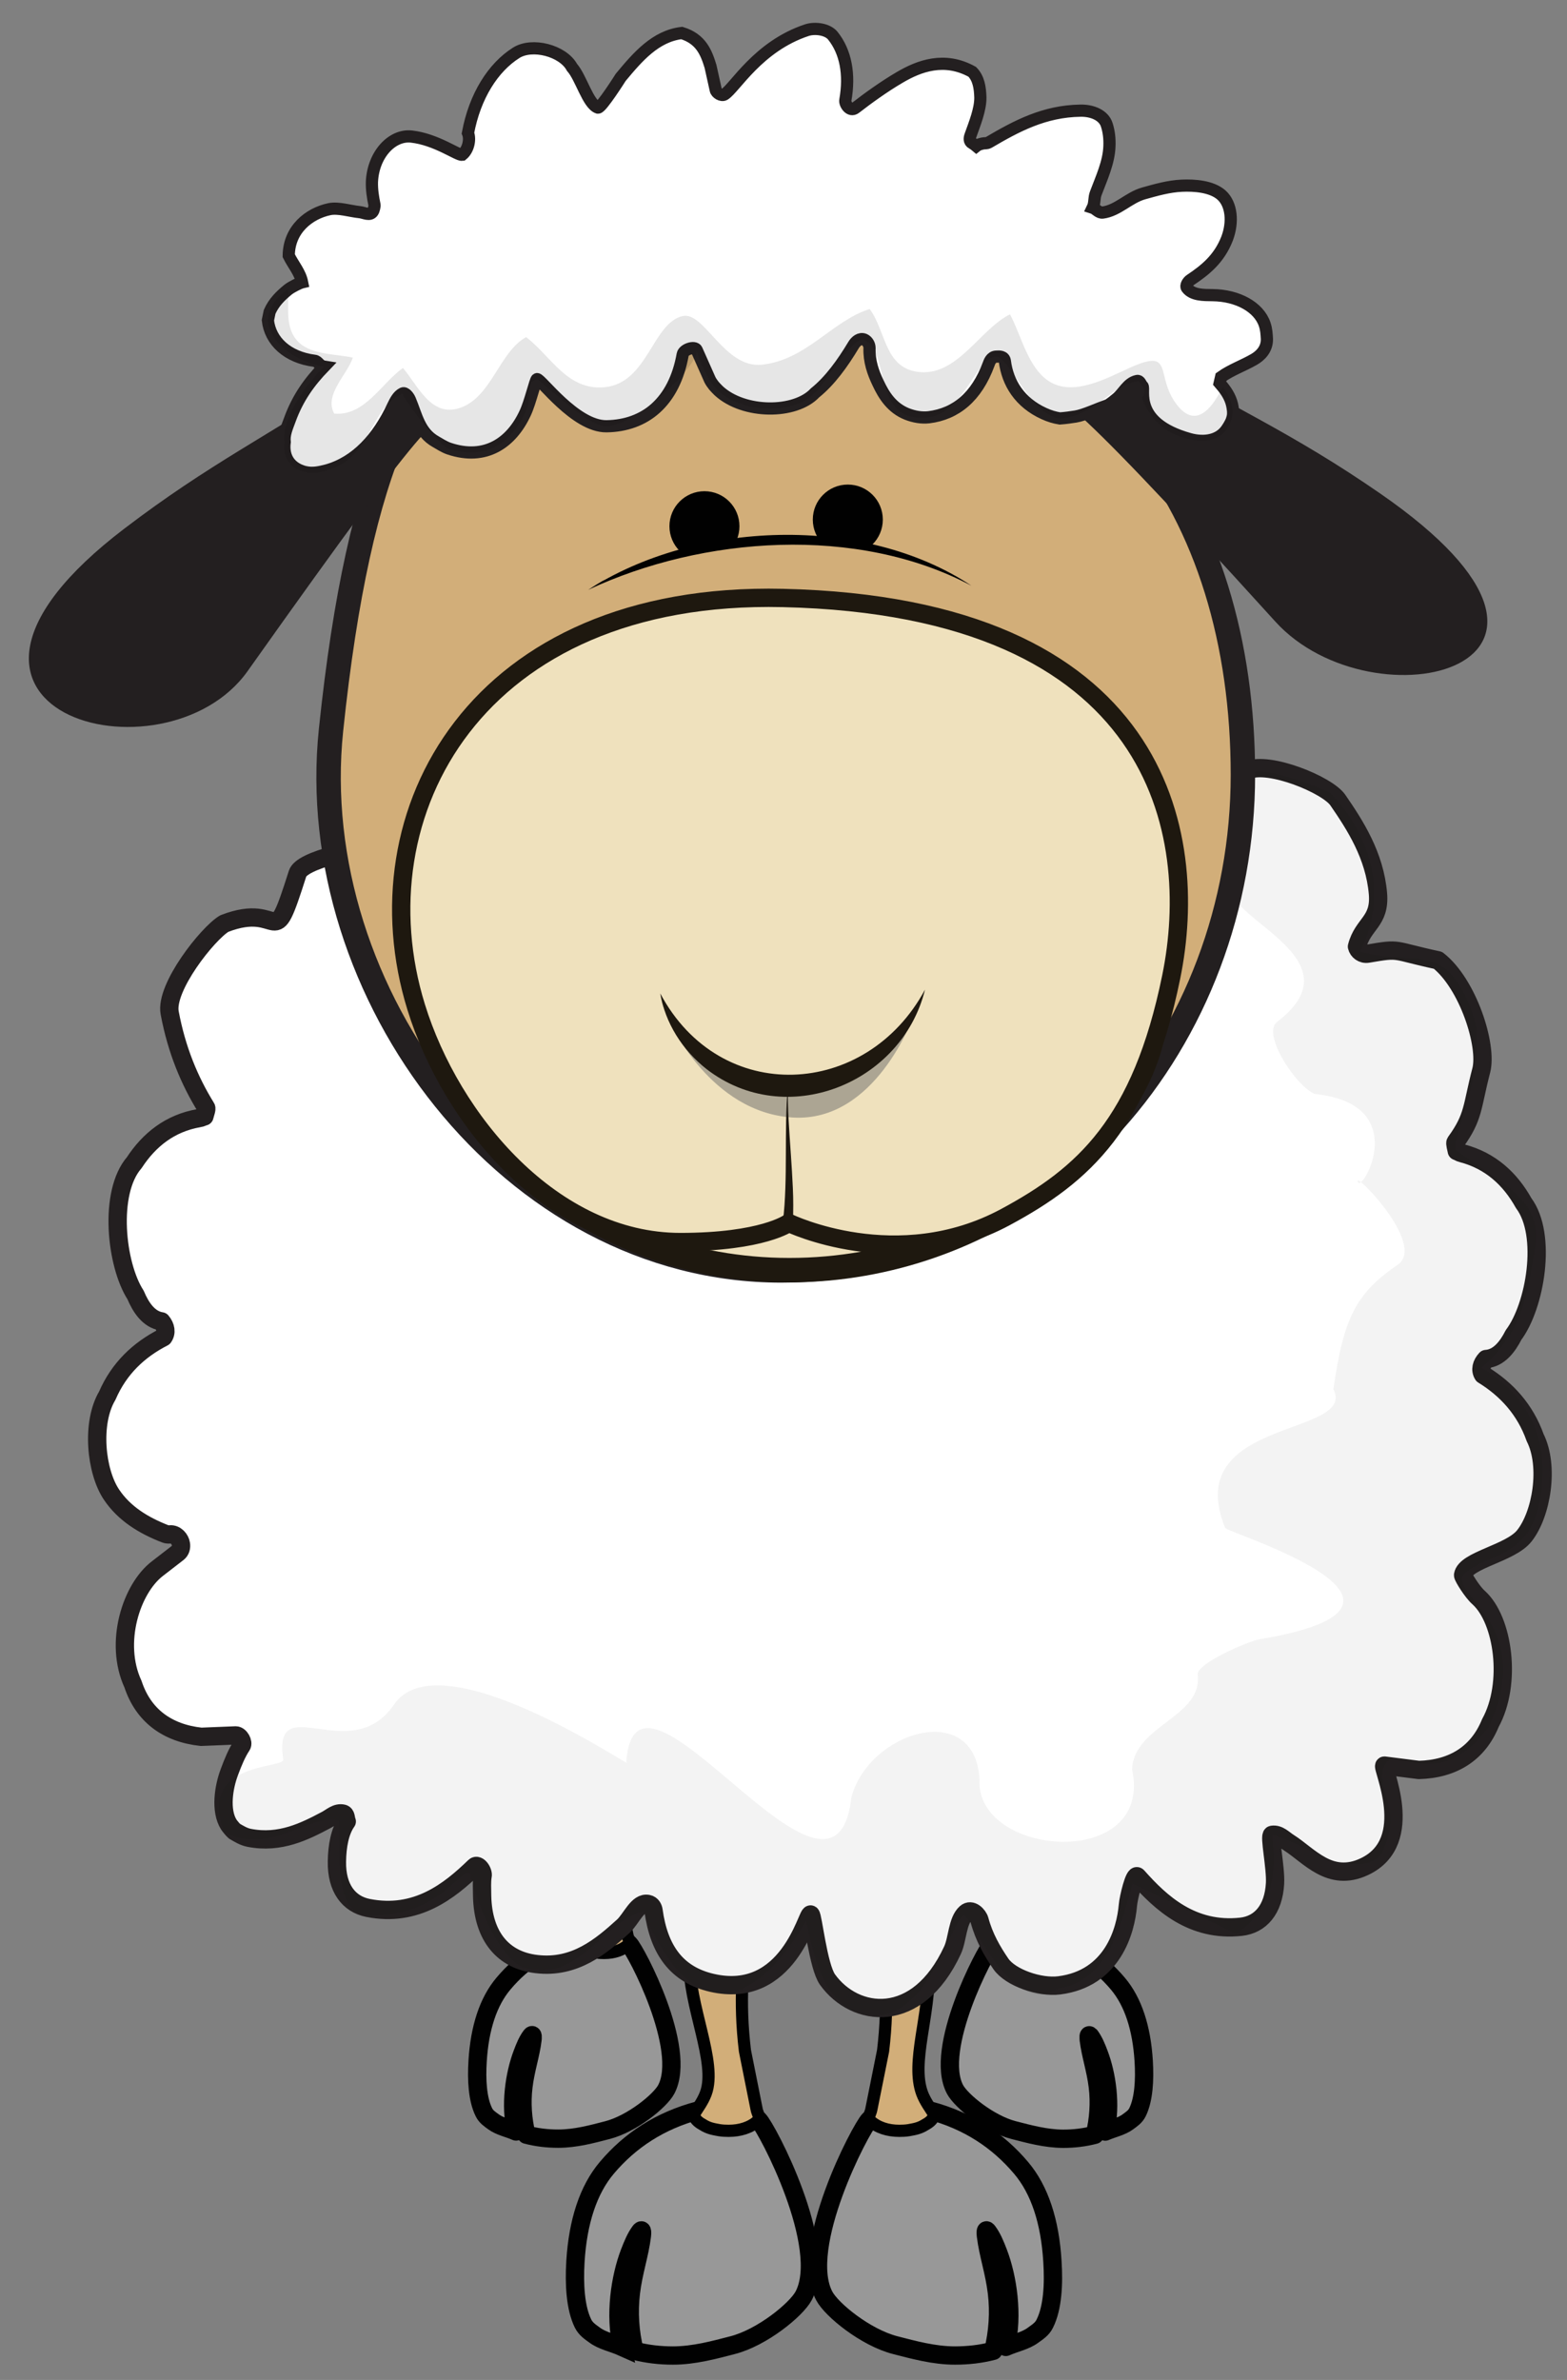 <?xml version="1.0" encoding="utf-8"?>
<!-- Generator: Adobe Illustrator 16.0.0, SVG Export Plug-In . SVG Version: 6.00 Build 0)  -->
<!DOCTYPE svg PUBLIC "-//W3C//DTD SVG 1.1//EN" "http://www.w3.org/Graphics/SVG/1.1/DTD/svg11.dtd">
<svg version="1.1" id="Layer_1" xmlns="http://www.w3.org/2000/svg" xmlns:xlink="http://www.w3.org/1999/xlink" x="0px" y="0px"
	 width="64.191px" height="97.441px" viewBox="0 0 64.191 97.441" enable-background="new 0 0 64.191 97.441" xml:space="preserve">
<rect x="0" y="0" width="64.191" height="97.441" fill="#808080" stroke="none"/>
<path fill="#010101" d="M45.025,82.608c-0.063-0.152-1.453,0.027-1.478,0.229c-0.022,0.196,1.031,4.263,1.031,4.263
	s0.162-0.026,0.142-0.11c-0.023-0.087,0.491,0.312,0.491,0.312s0.795-2.26,0.795-2.344c0-0.086-0.817-2.346-0.817-2.346
	S45.047,82.667,45.025,82.608z"/>
<path fill="#989898" stroke="#010101" stroke-width="0.75" stroke-linecap="round" stroke-linejoin="round" stroke-miterlimit="10" d="
	M41.525,87.211c-0.998-0.254-2.149-1.191-2.403-1.666c-0.879-1.656,1.241-5.672,1.521-5.955c0.479-0.479,1.494,0.188,1.946-0.195
	c0.027-0.021,0.097-0.127,0.104-0.123c1.299,0.346,2.309,1.007,3.096,1.938c0.629,0.742,0.979,1.824,1.062,3.174
	c0.047,0.764,0.006,1.566-0.256,2.098c-0.093,0.186-0.246,0.281-0.396,0.393c-0.263,0.193-0.612,0.26-0.925,0.396
	c0.259-1.084,0.062-2.355-0.258-3.188c-0.104-0.276-0.207-0.521-0.354-0.723c-0.094-0.113-0.063,0.104-0.062,0.152
	c0.076,0.627,0.287,1.215,0.371,1.918c0.082,0.67,0.029,1.355-0.123,1.973c-0.42,0.111-0.855,0.162-1.301,0.162
	C42.836,87.561,42.15,87.372,41.525,87.211z"/>
<path fill="#010101" d="M40.908,90.449c-0.076-0.187-1.759,0.034-1.785,0.271c-0.025,0.24,1.248,5.156,1.248,5.156
	s0.196-0.033,0.17-0.14c-0.027-0.104,0.598,0.378,0.598,0.378s0.963-2.73,0.963-2.834c0-0.104-0.992-2.834-0.992-2.834
	S40.935,90.516,40.908,90.449z"/>
<path fill="#989898" stroke="#010101" stroke-width="0.75" stroke-linecap="round" stroke-linejoin="round" stroke-miterlimit="10" d="
	M36.672,96.015c-1.207-0.309-2.603-1.44-2.907-2.016c-1.063-2.006,1.502-6.863,1.842-7.205c0.58-0.582,1.81,0.229,2.354-0.24
	c0.033-0.022,0.115-0.149,0.127-0.146c1.565,0.418,2.787,1.222,3.74,2.349c0.762,0.896,1.188,2.207,1.284,3.838
	c0.06,0.925,0.009,1.897-0.312,2.537c-0.106,0.224-0.297,0.341-0.479,0.474c-0.313,0.235-0.739,0.313-1.118,0.481
	c0.312-1.312,0.075-2.854-0.31-3.858c-0.129-0.336-0.252-0.634-0.433-0.873c-0.108-0.142-0.079,0.127-0.071,0.188
	c0.092,0.758,0.348,1.467,0.448,2.316c0.101,0.811,0.037,1.641-0.147,2.387c-0.508,0.135-1.039,0.193-1.571,0.193
	C38.261,96.44,37.431,96.21,36.672,96.015z"/>
<path fill="#D2AE79" stroke="#010101" stroke-width="0.5" stroke-miterlimit="10" d="M35.654,86.835
	c-0.131-0.114,0.011-0.315,0.037-0.461l0.484-2.41c0.254-2.116,0.057-3.465-0.043-5.252c-0.02-0.315-0.044-0.623-0.072-0.92
	c0.269,0.297,1.043,0.446,1.553,0.459c-0.021,0.812,0.408,1.65,0.427,2.353c0.059,1.905-0.74,3.828-0.265,5.106
	c0.127,0.332,0.32,0.582,0.502,0.873c-0.062,0.228-0.271,0.347-0.375,0.405c-0.25,0.161-0.467,0.185-0.678,0.226
	c-0.129,0.021-0.261,0.026-0.386,0.026C36.377,87.24,35.953,87.11,35.654,86.835z"/>
<path fill="#010101" d="M21.392,82.608c0.062-0.152,1.451,0.027,1.477,0.229c0.023,0.196-1.031,4.263-1.031,4.263
	s-0.164-0.026-0.142-0.11c0.022-0.087-0.491,0.312-0.491,0.312s-0.796-2.26-0.796-2.344c0-0.086,0.819-2.346,0.819-2.346
	S21.369,82.667,21.392,82.608z"/>
<path fill="#989898" stroke="#010101" stroke-width="0.75" stroke-linecap="round" stroke-linejoin="round" stroke-miterlimit="10" d="
	M22.865,87.561c-0.441,0-0.88-0.051-1.3-0.162c-0.153-0.616-0.205-1.305-0.123-1.971c0.084-0.705,0.295-1.291,0.371-1.918
	c0.006-0.051,0.031-0.271-0.06-0.154c-0.149,0.199-0.25,0.441-0.356,0.723c-0.317,0.834-0.516,2.105-0.256,3.188
	c-0.312-0.139-0.664-0.203-0.926-0.396c-0.148-0.109-0.304-0.207-0.393-0.393c-0.263-0.525-0.306-1.334-0.257-2.096
	c0.082-1.35,0.434-2.434,1.062-3.174c0.788-0.935,1.798-1.599,3.093-1.939c0.01-0.004,0.076,0.104,0.104,0.121
	c0.452,0.392,1.469-0.281,1.945,0.199c0.283,0.279,2.402,4.299,1.523,5.955c-0.253,0.475-1.406,1.408-2.404,1.666
	C24.265,87.372,23.579,87.561,22.865,87.561z"/>
<path fill="#D2AE79" stroke="#010101" stroke-width="0.5" stroke-miterlimit="10" d="M25.734,79.622
	c0.107-0.096-0.006-0.266-0.03-0.382l-0.398-1.991c-0.211-1.75-0.047-2.863,0.035-4.341c0.016-0.265,0.036-0.517,0.061-0.763
	c-0.221,0.246-0.522,0.369-0.943,0.381c0.019,0.673,0,1.365-0.016,1.939c-0.045,1.578-0.062,3.168-0.459,4.227
	c-0.104,0.273-0.264,0.48-0.414,0.723c0.051,0.187,0.226,0.284,0.311,0.336c0.207,0.135,0.386,0.148,0.562,0.187
	c0.105,0.019,0.213,0.021,0.316,0.021C25.136,79.958,25.489,79.849,25.734,79.622z"/>
<path fill="#010101" d="M25.782,90.449c0.076-0.187,1.757,0.034,1.785,0.271c0.027,0.24-1.247,5.156-1.247,5.156
	s-0.197-0.033-0.171-0.14c0.029-0.104-0.594,0.378-0.594,0.378s-0.965-2.73-0.965-2.834c0-0.104,0.992-2.834,0.992-2.834
	S25.753,90.516,25.782,90.449z"/>
<path fill="#989898" stroke="#010101" stroke-width="0.75" stroke-miterlimit="10" d="M27.564,96.44
	c-0.534,0-1.063-0.061-1.57-0.193c-0.188-0.746-0.248-1.578-0.149-2.387c0.103-0.854,0.357-1.562,0.449-2.316
	c0.006-0.062,0.037-0.328-0.072-0.188c-0.18,0.242-0.302,0.537-0.432,0.873c-0.385,1.008-0.623,2.549-0.312,3.857
	c-0.377-0.168-0.801-0.246-1.119-0.482c-0.18-0.131-0.365-0.25-0.475-0.473c-0.316-0.639-0.367-1.611-0.312-2.533
	c0.099-1.633,0.523-2.94,1.285-3.842c0.953-1.127,2.175-1.93,3.74-2.348c0.01-0.005,0.092,0.123,0.127,0.146
	c0.547,0.473,1.775-0.341,2.354,0.241c0.34,0.34,2.908,5.196,1.842,7.203c-0.308,0.57-1.7,1.707-2.907,2.017
	C29.259,96.21,28.427,96.44,27.564,96.44z"/>
<path fill="#D2AE79" stroke="#010101" stroke-width="0.5" stroke-miterlimit="10" d="M31.037,86.835
	c0.13-0.114-0.011-0.315-0.039-0.461l-0.482-2.41c-0.254-2.116-0.057-3.465,0.043-5.252c0.019-0.315,0.043-0.623,0.072-0.92
	c-0.268,0.297-1.043,0.446-1.553,0.459c0.021,0.812-0.818,1.241-0.837,1.938c-0.057,1.908,1.15,4.24,0.672,5.521
	c-0.125,0.332-0.319,0.582-0.5,0.873c0.062,0.228,0.271,0.347,0.375,0.405c0.25,0.161,0.466,0.185,0.678,0.226
	c0.13,0.021,0.259,0.026,0.384,0.026C30.31,87.24,30.738,87.11,31.037,86.835z"/>
<path fill="#FFFFFF" stroke="#231F20" stroke-width="0.75" stroke-linecap="round" stroke-linejoin="round" stroke-miterlimit="10" d="
	M62.886,58.86c-0.408-1.15-1.166-1.979-2.134-2.574c-0.125-0.199-0.067-0.443,0.123-0.645c0.521-0.033,0.884-0.504,1.125-0.983
	c0.886-1.177,1.396-4.091,0.416-5.4c-0.547-0.982-1.354-1.736-2.526-2.042c-0.097-0.021-0.158-0.075-0.213-0.088
	c-0.023-0.13-0.084-0.319-0.05-0.366c0.757-1.041,0.662-1.443,1.052-2.938c0.266-1.018-0.548-3.552-1.775-4.508
	c-1.911-0.409-1.493-0.506-2.866-0.272c-0.224,0.039-0.408-0.108-0.451-0.289c0.246-0.949,0.957-1.007,0.86-2.17
	c-0.135-1.564-0.938-2.804-1.641-3.824c-0.429-0.632-2.82-1.604-3.688-1.229c-3.142-0.684-3.408-2.301-3.688-2.596
	c0.153-1.285-1.931,0.41-3.142,2.049c-0.856,1.16-31.412,2.626-32.098,4.781c-1.094,3.438-0.546,1.093-3.004,2.048
	c-0.683,0.41-2.432,2.619-2.235,3.655c0.286,1.524,0.811,2.778,1.493,3.88c0.033,0.049-0.04,0.233-0.071,0.36
	c-0.056,0.008-0.12,0.058-0.22,0.069c-1.191,0.205-2.042,0.89-2.653,1.823c-1.065,1.226-0.75,4.176,0.055,5.42
	c0.21,0.502,0.538,1,1.058,1.078c0.179,0.213,0.219,0.463,0.08,0.652c-1.004,0.512-1.814,1.271-2.298,2.389
	c-0.666,1.117-0.469,3.103,0.174,4.055c0.518,0.771,1.303,1.255,2.204,1.605c0.059,0.023,0.135,0.027,0.192,0.021
	c0.233-0.022,0.418,0.196,0.447,0.397c0.018,0.127-0.009,0.262-0.123,0.354c-0.281,0.214-0.562,0.438-0.837,0.647
	c-1.072,0.816-1.789,3.037-1.004,4.734c0.418,1.268,1.386,2.004,2.792,2.155l1.418-0.057c0.167,0,0.327,0.295,0.243,0.418
	c-0.199,0.299-0.355,0.676-0.505,1.082c-0.232,0.61-0.386,1.571-0.025,2.149c0.04,0.062,0.186,0.236,0.231,0.271
	c0.187,0.109,0.378,0.229,0.604,0.273c1.271,0.25,2.287-0.271,3.145-0.724c0.215-0.108,0.429-0.332,0.701-0.267
	c0.131,0.031,0.103,0.214,0.153,0.322c-0.282,0.396-0.396,1.004-0.403,1.648c-0.016,1.074,0.479,1.733,1.271,1.891
	c1.983,0.394,3.337-0.69,4.37-1.69c0.132-0.132,0.371,0.198,0.326,0.391c-0.039,0.199-0.023,0.521-0.019,0.813
	c0.038,1.673,0.878,2.63,2.229,2.785c1.576,0.187,2.649-0.731,3.553-1.549c0.33-0.301,0.591-1.005,1.015-0.912
	c0.148,0.029,0.211,0.166,0.225,0.271c0.22,1.604,0.942,2.627,2.396,2.959c3.124,0.715,3.896-2.871,4.04-2.799
	c0.093,0.047,0.302,2.112,0.689,2.664c1.121,1.563,3.682,1.905,5.121-1.199c0.211-0.453,0.194-1.205,0.547-1.522
	c0.229-0.209,0.508,0.098,0.559,0.285c0.188,0.702,0.521,1.276,0.877,1.795c0.388,0.562,1.582,0.979,2.384,0.879
	c2.198-0.275,2.729-2.242,2.819-3.283c0.023-0.293,0.269-1.316,0.39-1.174c0.963,1.084,2.239,2.274,4.245,2.057
	c0.798-0.089,1.332-0.705,1.392-1.777c0.035-0.646-0.252-1.969-0.117-1.988c0.275-0.043,0.476,0.195,0.683,0.322
	c0.826,0.521,1.682,1.646,3.09,0.984c2.203-1.033,0.658-4.149,0.826-4.139l1.41,0.178c1.412-0.037,2.426-0.688,2.928-1.918
	c0.896-1.625,0.533-4.23-0.479-5.139c-0.263-0.23-0.646-0.854-0.638-0.922c0.092-0.615,1.943-0.886,2.51-1.607
	C63.148,61.995,63.476,60.033,62.886,58.86z"/>
<path opacity="0.05" enable-background="new    " d="M50.634,79.175c2.145-1.384,1.409-3.999,1.479-4.05
	c0.95,0.146,3.337,2.014,4.468,0.793c0.979-1.947-0.328-2.642,0.131-3.623c0.464-0.986,2.099,1.27,4.269-1.585
	c1.924-4.114-1.467-5.313-1.047-6.216c0.979-1.056,3.258-0.461,3.258-4.367c0-2.867-2.495-4.123-2.495-4.123
	c1.708-1.533,1.854-2.926,2.233-5.18c0.1-1.636-1.22-2.314-3.252-3.697c-0.418-0.285,1.538-3.719,0.526-5.947
	c-1.082-2.646-2.241-1.617-4.479-2.219c1.616-3.366-0.687-5.958-1.25-6.516c-6.384-2.694-2.156,1.692-3.871,3.536
	c-1.316,1.419,5.354,3.073,1.711,5.858c-0.639,0.487,0.771,2.64,1.547,2.951c3.996,0.41,1.959,4.004,1.771,3.615
	c-0.282-0.582,2.779,2.479,1.656,3.352c-1.688,1.157-2.246,2.109-2.666,5.121c0.979,1.954-6.26,1.154-4.44,5.668
	c-0.142,0.146,9.963,3.143,1.396,4.573c-0.408,0.066-2.568,0.982-2.515,1.441c0.209,1.742-2.598,2.062-2.689,3.875
	c0.898,4.177-6.438,3.611-6.25,0.406c-0.188-3.273-4.53-1.965-5.25,0.75c-0.688,6.219-8.838-6.98-9.22-1.449
	c0.635,0.547-7.628-5.201-9.53-2.332c-1.778,2.562-4.961-0.718-4.521,2.225c0.065,0.392-3.527,0.062-2.433,2.952
	c1.811,1.045,3.515-0.759,4.682-0.442c0.228,0.062-0.424,3.474,1.021,3.86c3.172,0.188,3.989-2.027,4.371-1.689
	c0.776,2.949,2.006,3.854,2.19,3.823c2.254,0.705,3.203-1.817,4.912-2.295c2.604,6.193,5.551,2.322,6.66,0.431
	c0.151,0,0.379,4.158,3.088,3.818c1.979-0.211,2.812-3.642,3.381-4.091c0.181-0.141,2.068,4.395,3.869,3.005
	c1.941-0.244,2.539-2.397,3.047-4.291"/>
<path fill="#D2AE79" stroke="#231F20" stroke-linecap="round" stroke-linejoin="round" stroke-miterlimit="10" d="M50.915,31.72
	c0,10.824-7.864,20.294-18.917,20.294c-11.052,0-19.564-11.361-18.438-22.125c2.322-22.192,9.438-17.48,20.485-17.48
	C45.097,12.409,50.915,20.897,50.915,31.72z"/>
<circle fill="#010101" cx="28.857" cy="21.545" r="1.434"/>
<circle fill="#010101" cx="34.73" cy="21.273" r="1.434"/>
<g>
	<path fill="#D2AE79" d="M24.095,24.149c0,0,3.715-2.201,8.694-1.98c4.603,0.204,7.008,1.813,7.008,1.813"/>
	<path fill="#010101" d="M24.095,24.149c4.389-2.835,11.276-3.104,15.702-0.167C35.121,21.493,28.777,21.953,24.095,24.149
		C25.244,23.407,24.71,23.859,24.095,24.149z"/>
</g>
<path fill="#EFE1BD" stroke="#1E180F" stroke-linecap="round" stroke-linejoin="round" stroke-miterlimit="10" d="M47.338,41.204
	c0,4.898-6.717,10.798-14.999,10.798c-8.281,0-14.229-5.899-14.229-10.798c0-4.899,5.947-6.942,14.229-6.942
	C40.623,34.26,47.338,36.303,47.338,41.204z"/>
<path fill="#EFE1BD" stroke="#1E180F" stroke-width="0.75" stroke-linecap="round" stroke-linejoin="round" stroke-miterlimit="10" d="
	M32.068,24.482c15.502,0.355,17.107,9.67,15.91,15.516c-1.229,6.009-3.588,8.108-6.795,9.834c-4.438,2.387-8.871,0.235-8.871,0.235
	s-1.059,0.785-4.443,0.785c-5.225,0-9.391-4.983-10.823-9.627C14.595,33.298,19.505,24.193,32.068,24.482z"/>
<path fill="#ACA593" d="M27.458,41.86c0,0,1.64,3.688,5.019,3.894c3.381,0.205,4.918-4.097,4.918-4.097s-4.199,0.389-4.508,0.389
	C32.58,42.046,27.458,41.86,27.458,41.86z"/>
<g>
	<path fill="#EFE1BD" d="M27.047,40.674c0,0,1.082,3.792,5.429,3.817c4.067,0.023,5.414-3.974,5.414-3.974"/>
	<path fill="#1E180F" d="M27.047,40.674c2.46,4.62,8.448,4.301,10.845-0.157c-0.953,3.866-5.705,5.761-8.947,3.255
		C27.945,42.99,27.248,41.866,27.047,40.674C27.611,41.73,27.248,41.866,27.047,40.674z"/>
</g>
<g>
	<path fill="#1E180F" d="M32.068,50.02c0.062-0.461,0.086-0.905,0.103-1.371c0.016-0.459,0.02-0.92,0.021-1.383
		c0.005-0.926-0.004-1.854,0.084-2.776c-0.019,0.926,0.059,1.847,0.121,2.77c0.031,0.462,0.062,0.925,0.082,1.39
		c0.021,0.459,0.022,0.94,0,1.402v0.007c-0.006,0.111-0.104,0.199-0.217,0.193c-0.111-0.008-0.199-0.104-0.193-0.217
		C32.066,50.031,32.068,50.024,32.068,50.02z"/>
</g>
<path fill="#231F20" d="M14.857,15.297c-3.928,2.581-6.269,3.684-9.757,6.341c-9.884,7.527,1.646,10.626,5.044,5.838
	c8.502-11.983,7.019-9.381,9.76-12.097c0,0-1.051-5.463-1.417-5.45C18.122,9.942,15.943,14.586,14.857,15.297z"/>
<path fill="#231F20" d="M46.41,14.27c4.086,2.422,6.508,3.43,10.146,5.947c10.303,7.13-0.312,9.639-4.31,5.235
	c-9.896-10.906-8.134-8.276-11.006-10.885c0,0,0.945-5.523,1.32-5.526C42.941,9.038,45.281,13.601,46.41,14.27z"/>
<path fill="#FFFFFF" stroke="#231F20" stroke-width="0.5" stroke-miterlimit="10" d="M51.806,13.277
	c-0.242-0.709-1.111-1.184-2.14-1.193c-0.354-0.004-0.823,0.007-1.045-0.297c-0.065-0.091,0.041-0.259,0.144-0.326
	c0.594-0.398,1.176-0.852,1.504-1.7c0.25-0.667,0.188-1.401-0.235-1.779c-0.404-0.354-1.111-0.402-1.621-0.379
	c-0.535,0.023-1.06,0.175-1.56,0.314c-0.621,0.175-1.053,0.702-1.681,0.786c-0.161,0.021-0.28-0.154-0.411-0.196
	c0.094-0.193,0.049-0.406,0.131-0.604c0.229-0.608,0.533-1.258,0.555-1.915c0.013-0.309-0.02-0.603-0.11-0.879
	c-0.123-0.388-0.586-0.588-1.076-0.578c-1.494,0.02-2.643,0.646-3.752,1.297c-0.103,0.055-0.184,0.029-0.236,0.044
	c-0.107,0.023-0.205,0.048-0.279,0.108c-0.053-0.045-0.104-0.082-0.164-0.115c-0.141-0.071-0.113-0.221-0.072-0.328
	c0.168-0.472,0.406-1.052,0.402-1.545c-0.012-0.402-0.07-0.783-0.332-1.051c-1.143-0.635-2.182-0.235-2.959,0.22
	c-0.66,0.385-1.326,0.869-1.832,1.261c-0.225,0.17-0.44-0.175-0.408-0.322c0.187-1.054,0.019-1.983-0.521-2.648
	c-0.228-0.268-0.739-0.32-1.051-0.219c-2.007,0.661-2.953,2.373-3.382,2.635c-0.12,0.072-0.333-0.061-0.356-0.188l-0.213-0.96
	c-0.172-0.559-0.383-1.125-1.178-1.369c-1.072,0.128-1.797,0.968-2.5,1.814c0,0-0.791,1.253-0.933,1.242
	c-0.41-0.138-0.692-1.232-1.063-1.648c-0.375-0.69-1.634-1.012-2.287-0.596C20.2,2.76,19.454,3.928,19.17,5.447
	c0.103,0.25,0.021,0.683-0.239,0.891c-0.186,0.023-1.062-0.633-2.076-0.747c-0.795-0.088-1.567,0.734-1.619,1.85
	c-0.01,0.322,0.041,0.642,0.104,0.942c0.012,0.05-0.027,0.228-0.072,0.288c-0.117,0.173-0.347,0.037-0.521,0.017
	c-0.417-0.043-0.881-0.199-1.253-0.124c-0.833,0.176-1.657,0.825-1.666,1.904c0.188,0.38,0.465,0.684,0.547,1.09
	c-0.09,0.021-0.442,0.191-0.578,0.303c-0.3,0.245-0.58,0.515-0.752,0.908c-0.024,0.116-0.048,0.232-0.071,0.345
	c0.093,0.854,0.799,1.515,1.91,1.658c0.156,0.016,0.18,0.204,0.391,0.238c-0.583,0.607-1.072,1.26-1.407,2.188
	c-0.117,0.318-0.242,0.598-0.205,0.902c-0.077,0.556,0.168,1.006,0.709,1.191c0.034,0.013,0.074,0.022,0.109,0.032
	c0.332,0.082,0.628,0.006,0.91-0.065c1.197-0.337,2.088-1.31,2.709-2.641c0.107-0.223,0.213-0.421,0.396-0.509
	c0.102-0.05,0.245,0.132,0.3,0.268c0.267,0.63,0.379,1.33,1.056,1.709c0.168,0.098,0.344,0.212,0.537,0.28
	c1.5,0.508,2.566-0.242,3.127-1.457c0.211-0.451,0.418-1.363,0.479-1.386c0.138-0.045,1.57,1.946,2.849,1.93
	c1.564-0.021,2.771-0.972,3.123-2.942c0.039-0.211,0.5-0.351,0.572-0.183l0.543,1.221c0.044,0.085,0.1,0.165,0.161,0.242
	c0.064,0.073,0.133,0.146,0.205,0.215c1.029,0.942,3.125,0.95,3.938,0.08c0.616-0.495,1.129-1.21,1.581-1.962
	c0.089-0.146,0.253-0.294,0.441-0.219c0.119,0.054,0.209,0.192,0.211,0.339c-0.018,0.547,0.146,1.01,0.353,1.44
	c0.235,0.505,0.562,1.019,1.182,1.267c0.296,0.115,0.604,0.166,0.894,0.133c1.104-0.135,1.955-0.827,2.453-2.177
	c0.024-0.062,0.094-0.303,0.313-0.305c0.121-0.008,0.319-0.019,0.349,0.181c0.112,0.897,0.614,1.703,1.606,2.152
	c0.226,0.104,0.438,0.165,0.646,0.198c0.223-0.016,0.442-0.045,0.649-0.079c0.343-0.056,0.863-0.302,1.345-0.475
	c0.112-0.079,0.223-0.161,0.323-0.248c0.293-0.229,0.457-0.648,0.843-0.731c0.123-0.029,0.147,0.135,0.225,0.206
	c0.131,0.107-0.451,1.505,1.922,2.169c0.629,0.176,1.229,0.051,1.531-0.399c0.074-0.108,0.151-0.235,0.205-0.367
	c0.026-0.078,0.051-0.167,0.055-0.25c0.004-0.099-0.004-0.189-0.02-0.277c-0.05-0.327-0.211-0.604-0.4-0.838
	c-0.045-0.053-0.088-0.102-0.131-0.154l0.059-0.254c0.412-0.293,0.902-0.462,1.348-0.719c0.25-0.144,0.536-0.407,0.529-0.836
	C51.884,13.665,51.879,13.493,51.806,13.277z"/>
<path opacity="0.1" enable-background="new    " d="M12.367,19.294c-0.542-0.187-0.787-0.637-0.709-1.192
	c-0.13-1.063,0.948-2.398,1.612-3.091c-0.917-0.146-2.185-0.814-2.301-1.896c0.052-0.524,0.326-0.941,0.822-1.253
	c0.067,0.619-0.142,1.46,0.354,2.054c0.523,0.619,1.539,0.564,2.308,0.724c-0.225,0.706-1.184,1.506-0.764,2.293
	c1.25,0.117,1.94-1.249,2.818-1.867c0.606,0.705,1.146,2.038,2.336,1.634c1.291-0.433,1.613-2.298,2.711-2.899
	c1.037,0.803,1.688,2.196,3.213,2.053c1.777-0.172,1.957-2.646,3.211-2.917c0.881-0.176,1.699,2.152,3.229,1.995
	c1.834-0.193,2.872-1.792,4.42-2.281c0.688,0.942,0.604,2.477,2.089,2.586c1.534,0.109,2.454-1.777,3.657-2.367
	c0.465,0.854,0.729,2.188,1.609,2.746c0.996,0.628,2.354-0.132,3.287-0.553c1.869-0.843,1.025,0.312,1.93,1.493
	c0.758,0.998,1.424,0.229,1.883-0.707c0.446,0.557,0.56,1.157,0.16,1.731c-0.307,0.45-0.896,0.544-1.531,0.399
	c-1.104-0.239-1.645-0.942-1.938-1.707c0.139-0.107,0.146-0.354,0.018-0.462c-0.076-0.07-0.102-0.236-0.227-0.207
	c-1.103,0.239-1.711,1.424-3.156,1.532c-1.244-0.195-2.098-2.564-2.604-2.531c-0.802,0.003-1.304,2.303-2.77,2.48
	c-2.369,0.271-1.517-2.681-2.64-3.178c-0.436-0.174-1.68,1.907-2.021,2.182c-0.813,0.87-2.909,0.862-3.938-0.08
	c-0.44-0.419-0.732-1.109-0.906-1.678c0.208,0.49-2.418,3.108-3.694,3.125c-0.8,0.011-2.744-1.964-2.849-1.931
	c-0.062,0.023-0.131,0.086-0.236,0.103c-0.102,0.439-0.032,0.833-0.244,1.283c-0.561,1.215-1.625,1.965-3.126,1.457
	c-0.504-0.175-1.961-2.224-1.894-2.257c-1.409,0.666-1.215,2.617-3.104,3.149C13.035,19.385,12.696,19.396,12.367,19.294
	C11.825,19.107,12.4,19.305,12.367,19.294z"/>
</svg>
